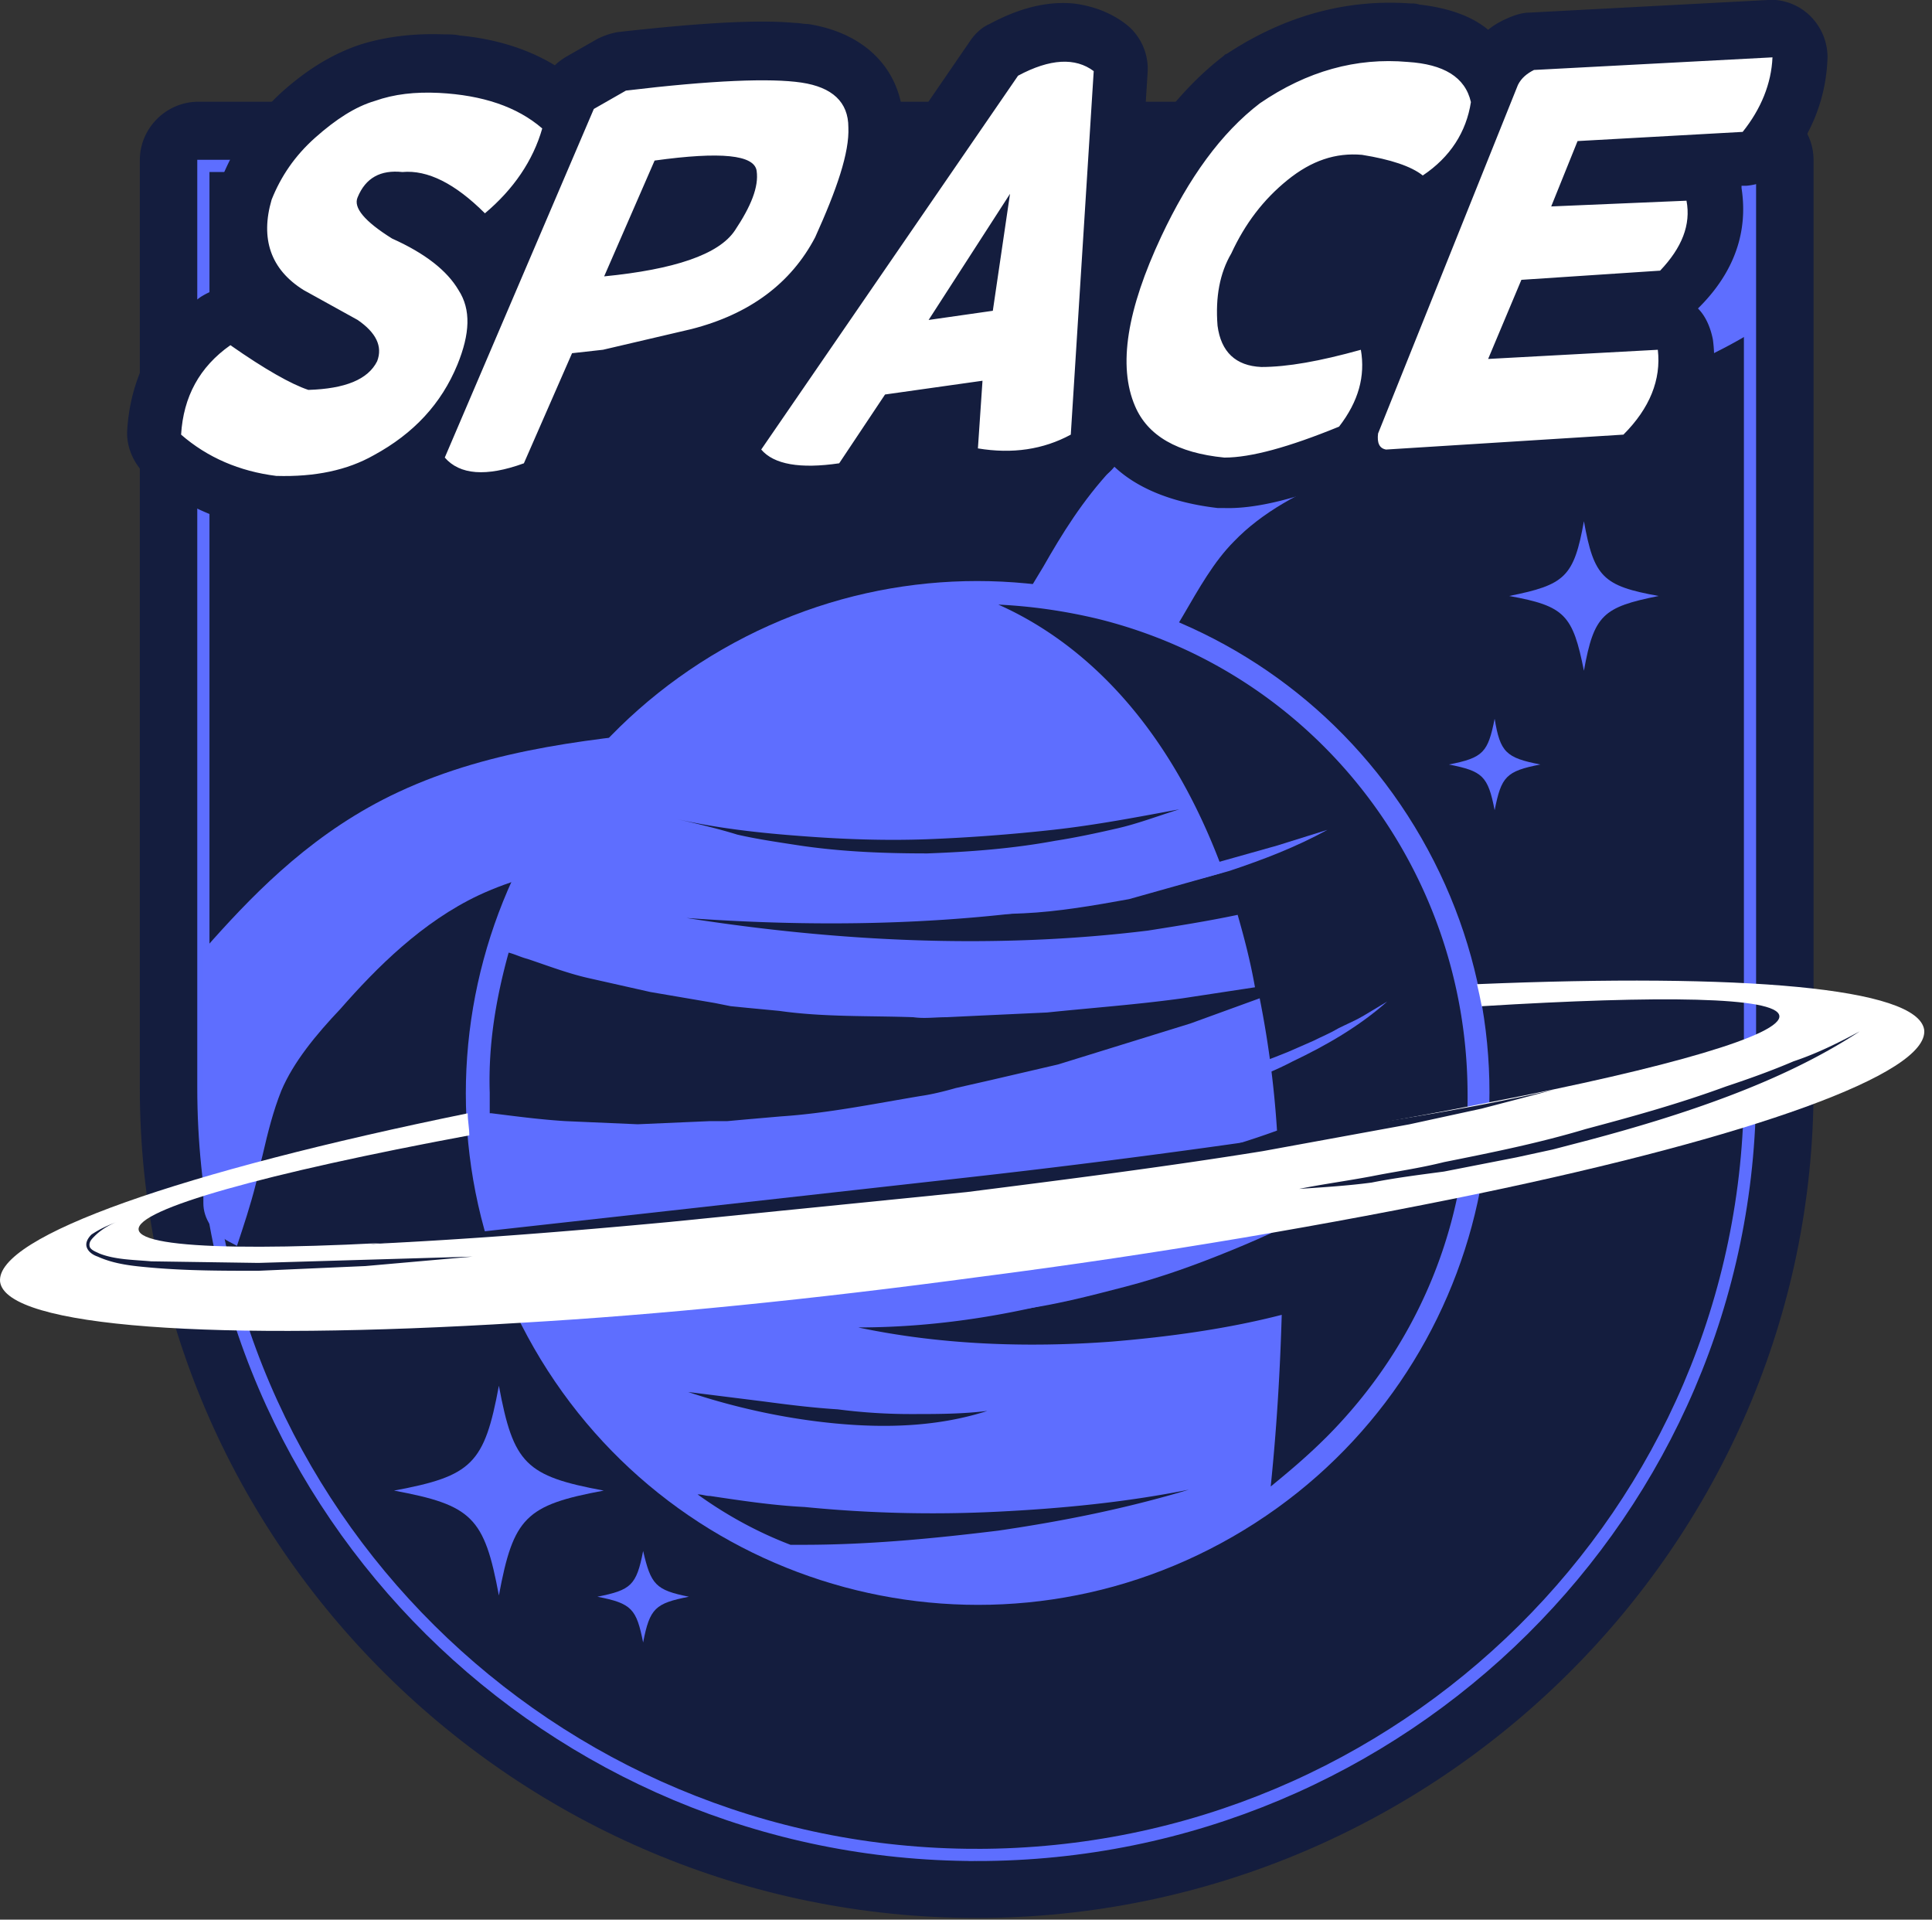<svg xmlns="http://www.w3.org/2000/svg" width="152" height="151" fill="none" xmlns:v="https://vecta.io/nano"><rect width="100%" height="100%" fill="#333333" stroke="none"/><path d="M76.841 150.868C40.633 150.868 11 121.486 11 85.586V12.591C11 10.112 13.037 8 15.63 8h122.422c2.5 0 4.63 2.02 4.63 4.591v72.995c0 35.901-29.633 65.283-65.841 65.283z" fill="#141d3e"/><path d="M76.84 145.909c-33.522 0-60.84-27.086-60.84-60.324V13.05h121.681v72.536c0 33.238-27.318 60.324-60.841 60.324z" stroke="#5d6eff" stroke-width=".959" stroke-miterlimit="10"/><path d="M86.515 57.213c3.066-2.758 4.863-5.934 6.555-8.776 1.269-2.173 2.432-4.263 4.017-5.851 4.334-4.513 12.157-6.686 20.403-8.859 6.872-1.839 14.378-3.928 20.51-7.689v-12.37c0-.418-.529-.669-1.163-.669h-1.057c-.423.836-.952 1.672-1.586 2.34-4.123 4.848-12.158 7.021-20.615 9.361-9.621 2.591-19.558 5.349-26.113 12.202-2.326 2.507-3.912 5.098-5.392 7.689-1.48 2.424-2.749 4.764-4.652 6.436-4.44 4.012-12.581 5.265-19.135 5.934-1.057.084-2.22.167-3.277.334-7.929.752-16.175 1.505-23.681 5.015-6.449 3.009-10.995 7.606-14.589 11.617-.211.251-.529.585-.74.836v19.892c0 1.17.74 2.34 2.009 3.009l.634.334c.529-1.588 1.057-3.176 1.48-4.848.211-.752.317-1.504.529-2.257.423-1.839.846-3.51 1.48-5.098.952-2.257 2.749-4.43 4.652-6.436 2.854-3.26 6.449-6.853 10.889-8.943 5.18-2.424 11.841-3.092 18.818-3.677 1.163-.084 2.22-.167 3.383-.334 8.563-.919 19.452-2.758 26.641-9.194z" fill="#5e6eff"/><path d="M21.374 41.674c-3.788-.451-7.036-1.894-9.832-4.24-.992-.902-1.624-2.255-1.533-3.608.271-4.33 2.255-7.938 5.773-10.464.722-.451 1.443-.722 2.255-.812-1.353-2.345-1.533-5.232-.631-8.299 0-.09.09-.271.09-.361.992-2.436 2.526-4.6 4.51-6.495 2.075-1.894 4.149-3.157 6.314-3.879 1.985-.631 4.24-.902 6.585-.812.451 0 .902 0 1.263.09 2.886.271 5.412 1.082 7.487 2.345.271-.271.541-.451.812-.631l2.526-1.443c.541-.271 1.082-.451 1.624-.541 6.405-.722 11.005-.992 13.891-.722.361 0 .722.09 1.082.09 4.6.722 7.397 3.698 7.487 7.848 0 .451 0 .812-.09 1.263l5.322-7.758c.361-.541.902-1.082 1.534-1.353C80.187.631 82.352.09 84.427.271c1.534.18 2.977.722 4.149 1.624S90.38 4.24 90.29 5.683l-.361 5.773c1.894-2.887 3.969-5.232 6.314-7.036.09-.09.18-.18.271-.18 4.51-2.977 9.381-4.33 14.433-3.969.27 0 .451 0 .721.09 2.436.271 4.24.992 5.412 1.984.542-.451 1.083-.722 1.714-.992.451-.18.992-.361 1.534-.361L139.09 0h.631a4.46 4.46 0 0 1 2.707 1.263c.902.902 1.353 2.075 1.353 3.247-.091 3.067-1.173 5.953-3.248 8.479-.812.992-1.984 1.534-3.157 1.624h-.361v.18c.361 2.345.181 5.863-3.337 9.381l-.09.09c.631.631.992 1.534 1.172 2.435.361 2.616-.09 6.495-3.969 10.283-.721.722-1.804 1.263-2.886 1.263l-18.672 1.173h-.722c-.09 0-.271 0-.361-.09a5.23 5.23 0 0 1-2.796-1.443c-3.698 1.443-6.765 2.165-9.111 2.075h-.361-.09c-3.879-.451-6.495-1.714-8.118-3.247-.361.451-.722.722-1.263.992-2.706 1.533-5.593 2.075-8.75 1.804-.541-.09-.992-.09-1.533-.18-2.165-.361-3.698-2.345-3.608-4.51h-.271l-2.526 3.789c-.722.992-1.804 1.714-2.977 1.894-1.624.271-2.977.271-4.24.18-3.157-.271-4.961-1.714-5.863-2.796-1.263-1.533-1.353-3.698-.271-5.322l2.886-4.149c-1.173.541-2.435.992-3.789 1.263l-6.946 1.624c-.09 0-.271.09-.361.09l-2.796 6.314a4.62 4.62 0 0 1-2.616 2.436c-2.165.722-4.059.992-5.683.812-1.894-.18-3.518-.902-4.781-2.075-.09.09-.271.18-.451.271-2.796 1.624-6.134 2.345-10.013 2.165-.271.361-.361.361-.451.361z" fill="#141d3e"/><path d="M66.745 10.013c0-1.985-1.263-3.157-3.698-3.518s-7.036-.18-13.801.631L46.719 8.57 34.993 35.992c1.173 1.353 3.247 1.534 6.224.451l3.789-8.66 2.435-.271 6.946-1.624c4.6-1.173 7.848-3.608 9.742-7.216 1.714-3.788 2.706-6.675 2.616-8.659zm-8.93 8.118c-1.263 1.894-4.781 3.067-10.283 3.608l3.969-9.11c5.232-.722 7.848-.451 8.028.812s-.451 2.796-1.714 4.691zm-21.739 4.691c-.902-1.533-2.616-2.886-5.232-4.059-2.165-1.353-3.067-2.435-2.706-3.247.631-1.533 1.804-2.165 3.518-1.984 1.984-.18 4.149.902 6.495 3.247 2.255-1.894 3.788-4.149 4.51-6.675-1.984-1.714-4.691-2.616-8.118-2.796-1.894-.09-3.518.09-5.051.631-1.533.451-3.067 1.443-4.691 2.887s-2.706 3.067-3.428 4.871c-.902 3.067-.09 5.502 2.526 7.126l4.24 2.345c1.443.992 1.985 2.075 1.533 3.247-.722 1.443-2.526 2.165-5.412 2.255-1.353-.451-3.428-1.624-6.134-3.518-2.436 1.714-3.698 4.059-3.879 7.036 2.075 1.804 4.6 2.886 7.487 3.247 3.067.09 5.593-.451 7.667-1.624 3.157-1.714 5.322-4.059 6.585-7.126.992-2.436 1.082-4.33.09-5.863zm101.029-12.448c1.443-1.804 2.255-3.789 2.345-5.863l-18.763.992c-.541.271-.992.631-1.262 1.173l-11.005 27.422c-.09.722.09 1.173.631 1.263l18.672-1.173c2.075-2.075 2.977-4.33 2.706-6.675l-13.35.722 2.616-6.224 10.915-.722c1.714-1.804 2.435-3.608 2.075-5.502l-10.644.451 2.074-5.142 12.99-.722zm-57.009-4.42L59.889 35.36c.992 1.173 3.067 1.534 6.134 1.083l3.608-5.412 7.667-1.082-.361 5.322c2.706.451 5.142.09 7.307-1.082l1.804-28.595c-1.443-1.082-3.428-.992-5.953.361zM78.11 24.446l-5.051.722 6.404-9.922-1.353 9.201zm21.108 4.42c-1.984-.09-3.157-1.173-3.428-3.247-.18-2.255.18-4.149 1.082-5.683 1.083-2.345 2.526-4.24 4.42-5.773s3.788-2.165 5.863-1.984c2.255.361 3.879.902 4.781 1.624 2.165-1.443 3.427-3.428 3.788-5.773-.451-1.984-2.165-2.977-4.961-3.157-4.059-.361-7.938.722-11.636 3.247-3.067 2.345-5.593 5.863-7.757 10.464-2.706 5.773-3.428 10.193-2.075 13.35.992 2.345 3.338 3.698 7.036 4.059 2.075 0 5.051-.812 9.02-2.435 1.533-1.984 2.075-3.969 1.714-6.044-3.248.902-5.773 1.353-7.848 1.353z" fill="#fff"/><path d="M96.987 120.873c19.276-11.084 25.916-35.696 14.832-54.971S76.123 39.986 56.847 51.07s-25.916 35.696-14.832 54.971 35.696 25.917 54.972 14.832z" fill="#5e6eff"/><path d="M93.535 117.178c-4.955.991-10.034 1.487-15.113 1.735a102.42 102.42 0 0 1-15.113-.372c-2.478-.124-4.955-.496-7.433-.867-.372 0-.619-.124-.991-.124 2.23 1.61 4.707 2.973 7.309 3.964h.991c5.203 0 10.282-.496 15.361-1.115 5.079-.743 10.034-1.734 14.989-3.221zm-27.748-5.204c3.964.371 8.052.247 11.892-.991-1.982.247-3.964.247-5.946.247a44.46 44.46 0 0 1-5.822-.371c-1.982-.124-3.964-.372-5.822-.62l-5.946-.743c3.716 1.239 7.68 2.106 11.645 2.478zm-7.809-46.33c1.611.372 3.345.619 4.955.867 3.345.495 6.689.619 10.034.619 3.345-.124 6.689-.372 10.034-.991 1.61-.248 3.345-.619 4.955-.991s3.221-.991 4.831-1.487c-3.345.619-6.566 1.239-9.91 1.61s-6.689.619-9.91.743c-3.345.124-6.689 0-9.91-.248-3.345-.248-6.69-.619-9.91-1.363 1.61.372 3.221.743 4.831 1.239zm46.333 47.446c7.309-7.309 11.273-16.972 11.149-27.254-.124-17.591-12.016-32.952-29.112-37.163-2.602-.619-5.203-.991-7.804-1.115 5.575 2.478 13.007 8.176 17.715 21.059-2.106.619-4.212 1.115-6.442 1.611-11.645 2.477-23.785 2.849-35.801 1.982 11.892 1.858 24.156 2.478 36.296.991 2.354-.372 4.707-.743 7.061-1.239.496 1.734.991 3.592 1.363 5.698l-5.698.867c-3.592.496-7.061.743-10.654 1.115l-5.327.248-2.601.124c-.867 0-1.734.124-2.602 0-3.469-.124-7.061 0-10.53-.496l-2.602-.248-1.239-.124-1.239-.248-5.079-.867-4.955-1.115c-1.61-.372-3.221-.991-4.707-1.487-.495-.124-.991-.372-1.486-.496-.991 3.593-1.61 7.185-1.487 11.025v1.61h.124c1.982.248 3.84.495 5.822.619l5.698.248 5.698-.248h1.363l1.363-.124 2.849-.248c3.716-.248 7.309-.991 11.025-1.61.867-.124 1.858-.372 2.725-.619l2.725-.619 5.327-1.239 10.406-3.221 5.451-1.982a78.96 78.96 0 0 1 1.363 10.406c-2.354.867-4.956 1.61-7.433 2.354-2.849.743-5.698 1.239-8.548 1.734s-5.822.867-8.671 1.115c2.973 0 5.822-.248 8.795-.495s5.822-.619 8.795-1.239c2.478-.496 4.955-.991 7.309-1.734.124 1.61.124 3.345.248 5.079-4.46 2.354-9.291 4.212-14.246 5.698-6.194 1.858-12.636 2.973-19.201 2.973 6.442 1.363 13.255 1.611 19.944 1.115 4.46-.371 9.043-.991 13.379-2.106-.124 4.212-.371 8.672-.867 13.503 1.363-1.115 2.849-2.354 4.336-3.84z" fill="#141d3e"/><path d="M96.756 68.495c2.602-.867 5.203-1.858 7.681-3.221l-3.964 1.239-3.964 1.115c-2.602.743-5.327 1.363-8.052 1.858-2.725.619-5.327.991-8.052 1.363l-1.982.248-2.106.248c-1.363.248-2.725.248-4.088.372 2.725.248 5.575.248 8.3.124s5.575-.619 8.3-1.115l7.928-2.23zm13.255 21.679c-.619.495-1.238.867-1.858 1.239l-1.858 1.115-1.858 1.115c-2.602 1.363-5.203 2.477-7.928 3.592l-8.176 3.097-4.212 1.363-4.212 1.362c2.973-.371 5.822-1.115 8.671-1.858s5.575-1.734 8.3-2.849 5.451-2.354 7.929-3.964 4.955-3.345 6.813-5.574c-.496.495-.991.991-1.611 1.363zm-16.599-3.593c2.849-.867 5.698-1.734 8.3-3.097 2.601-1.239 5.202-2.725 7.432-4.707l-1.858 1.115c-.619.372-1.239.619-1.982.991-.619.372-1.239.619-1.982.991l-1.982.867c-2.725 1.115-5.451 1.982-8.3 2.725-2.849.867-5.574 1.487-8.424 2.106l-4.336.991-4.336.867c2.973-.124 5.822-.496 8.795-.991 2.973-.372 5.946-1.115 8.671-1.858z" fill="#5e6eff"/><path d="M151.386 81.008c-.495-3.345-14.37-4.46-35.181-3.593.124.495.248 1.115.371 1.734 14.123-.867 23.166-.743 23.413.743s-8.671 4.088-22.793 6.813c-11.149 2.23-25.395 4.46-41.128 6.566-13.998 1.858-27.006 3.221-37.659 3.964-16.476 1.239-27.253 1.115-27.501-.495s10.034-4.46 26.014-7.433c0-.619-.124-1.115-.124-1.734C14.377 92.157-.365 97.236.007 100.828c.496 3.593 16.971 4.708 41.004 3.221 10.777-.619 23.041-1.858 35.925-3.592 14.494-1.858 27.997-4.212 39.394-6.566 21.431-4.46 35.429-9.415 35.057-12.883z" fill="#fff"/><path d="M29.117 97.855l23.413-2.602 23.289-2.601a746.94 746.94 0 0 0 23.289-2.973c7.804-1.115 15.484-2.23 23.165-3.964l-5.699 1.487-5.698 1.239-11.521 2.106c-7.68 1.239-15.485 2.23-23.289 3.221l-23.413 2.354c-7.928.743-15.733 1.363-23.537 1.734zM146.31 81.13c-3.221 2.106-6.69 3.716-10.282 5.079s-7.309 2.478-11.025 3.469l-2.85.743-2.849.619-5.698 1.115c-1.858.248-3.84.495-5.699.867-1.858.248-3.84.372-5.698.496 1.858-.372 3.716-.619 5.698-.991 1.859-.372 3.717-.619 5.699-1.115 3.716-.743 7.432-1.487 11.149-2.601 3.716-.991 7.309-1.982 11.025-3.345 1.858-.619 3.592-1.239 5.327-1.982 1.858-.619 3.592-1.487 5.203-2.354zM9.176 96.12c-.619.248-1.239.619-1.734 1.115-.248.248-.496.496-.372.867.124.248.496.372.743.496 1.239.495 2.725.495 4.088.619l8.424.124 8.424-.248 8.424-.248-8.424.743-8.424.372c-2.849 0-5.575 0-8.424-.248-1.363-.124-2.849-.248-4.212-.867-.372-.124-.743-.372-.867-.743s.124-.743.372-.991c.743-.495 1.363-.743 1.982-.991z" fill="#141d3e"/><path d="M54.197 125.598c-2.633.527-3.072.878-3.599 3.599-.527-2.633-.878-3.072-3.598-3.599 2.633-.526 3.072-.877 3.598-3.598.614 2.633.965 3.072 3.599 3.598zM47.5 117.25c-6.144 1.141-7.109 2.106-8.25 8.25-1.141-6.144-2.106-7.109-8.25-8.25 6.144-1.141 7.109-2.106 8.25-8.25 1.141 6.144 2.106 7.109 8.25 8.25zm73.689-57.115c-2.721.527-3.072.965-3.598 3.598-.527-2.721-.966-3.072-3.599-3.598 2.721-.527 3.072-.965 3.599-3.599.438 2.633.877 3.072 3.598 3.599zm9.306-13.255c-4.388.878-5.09 1.492-5.88 5.88-.878-4.388-1.492-5.091-5.881-5.88 4.389-.878 5.091-1.492 5.881-5.88.79 4.388 1.492 5.09 5.88 5.88z" fill="#5d6eff"/></svg>